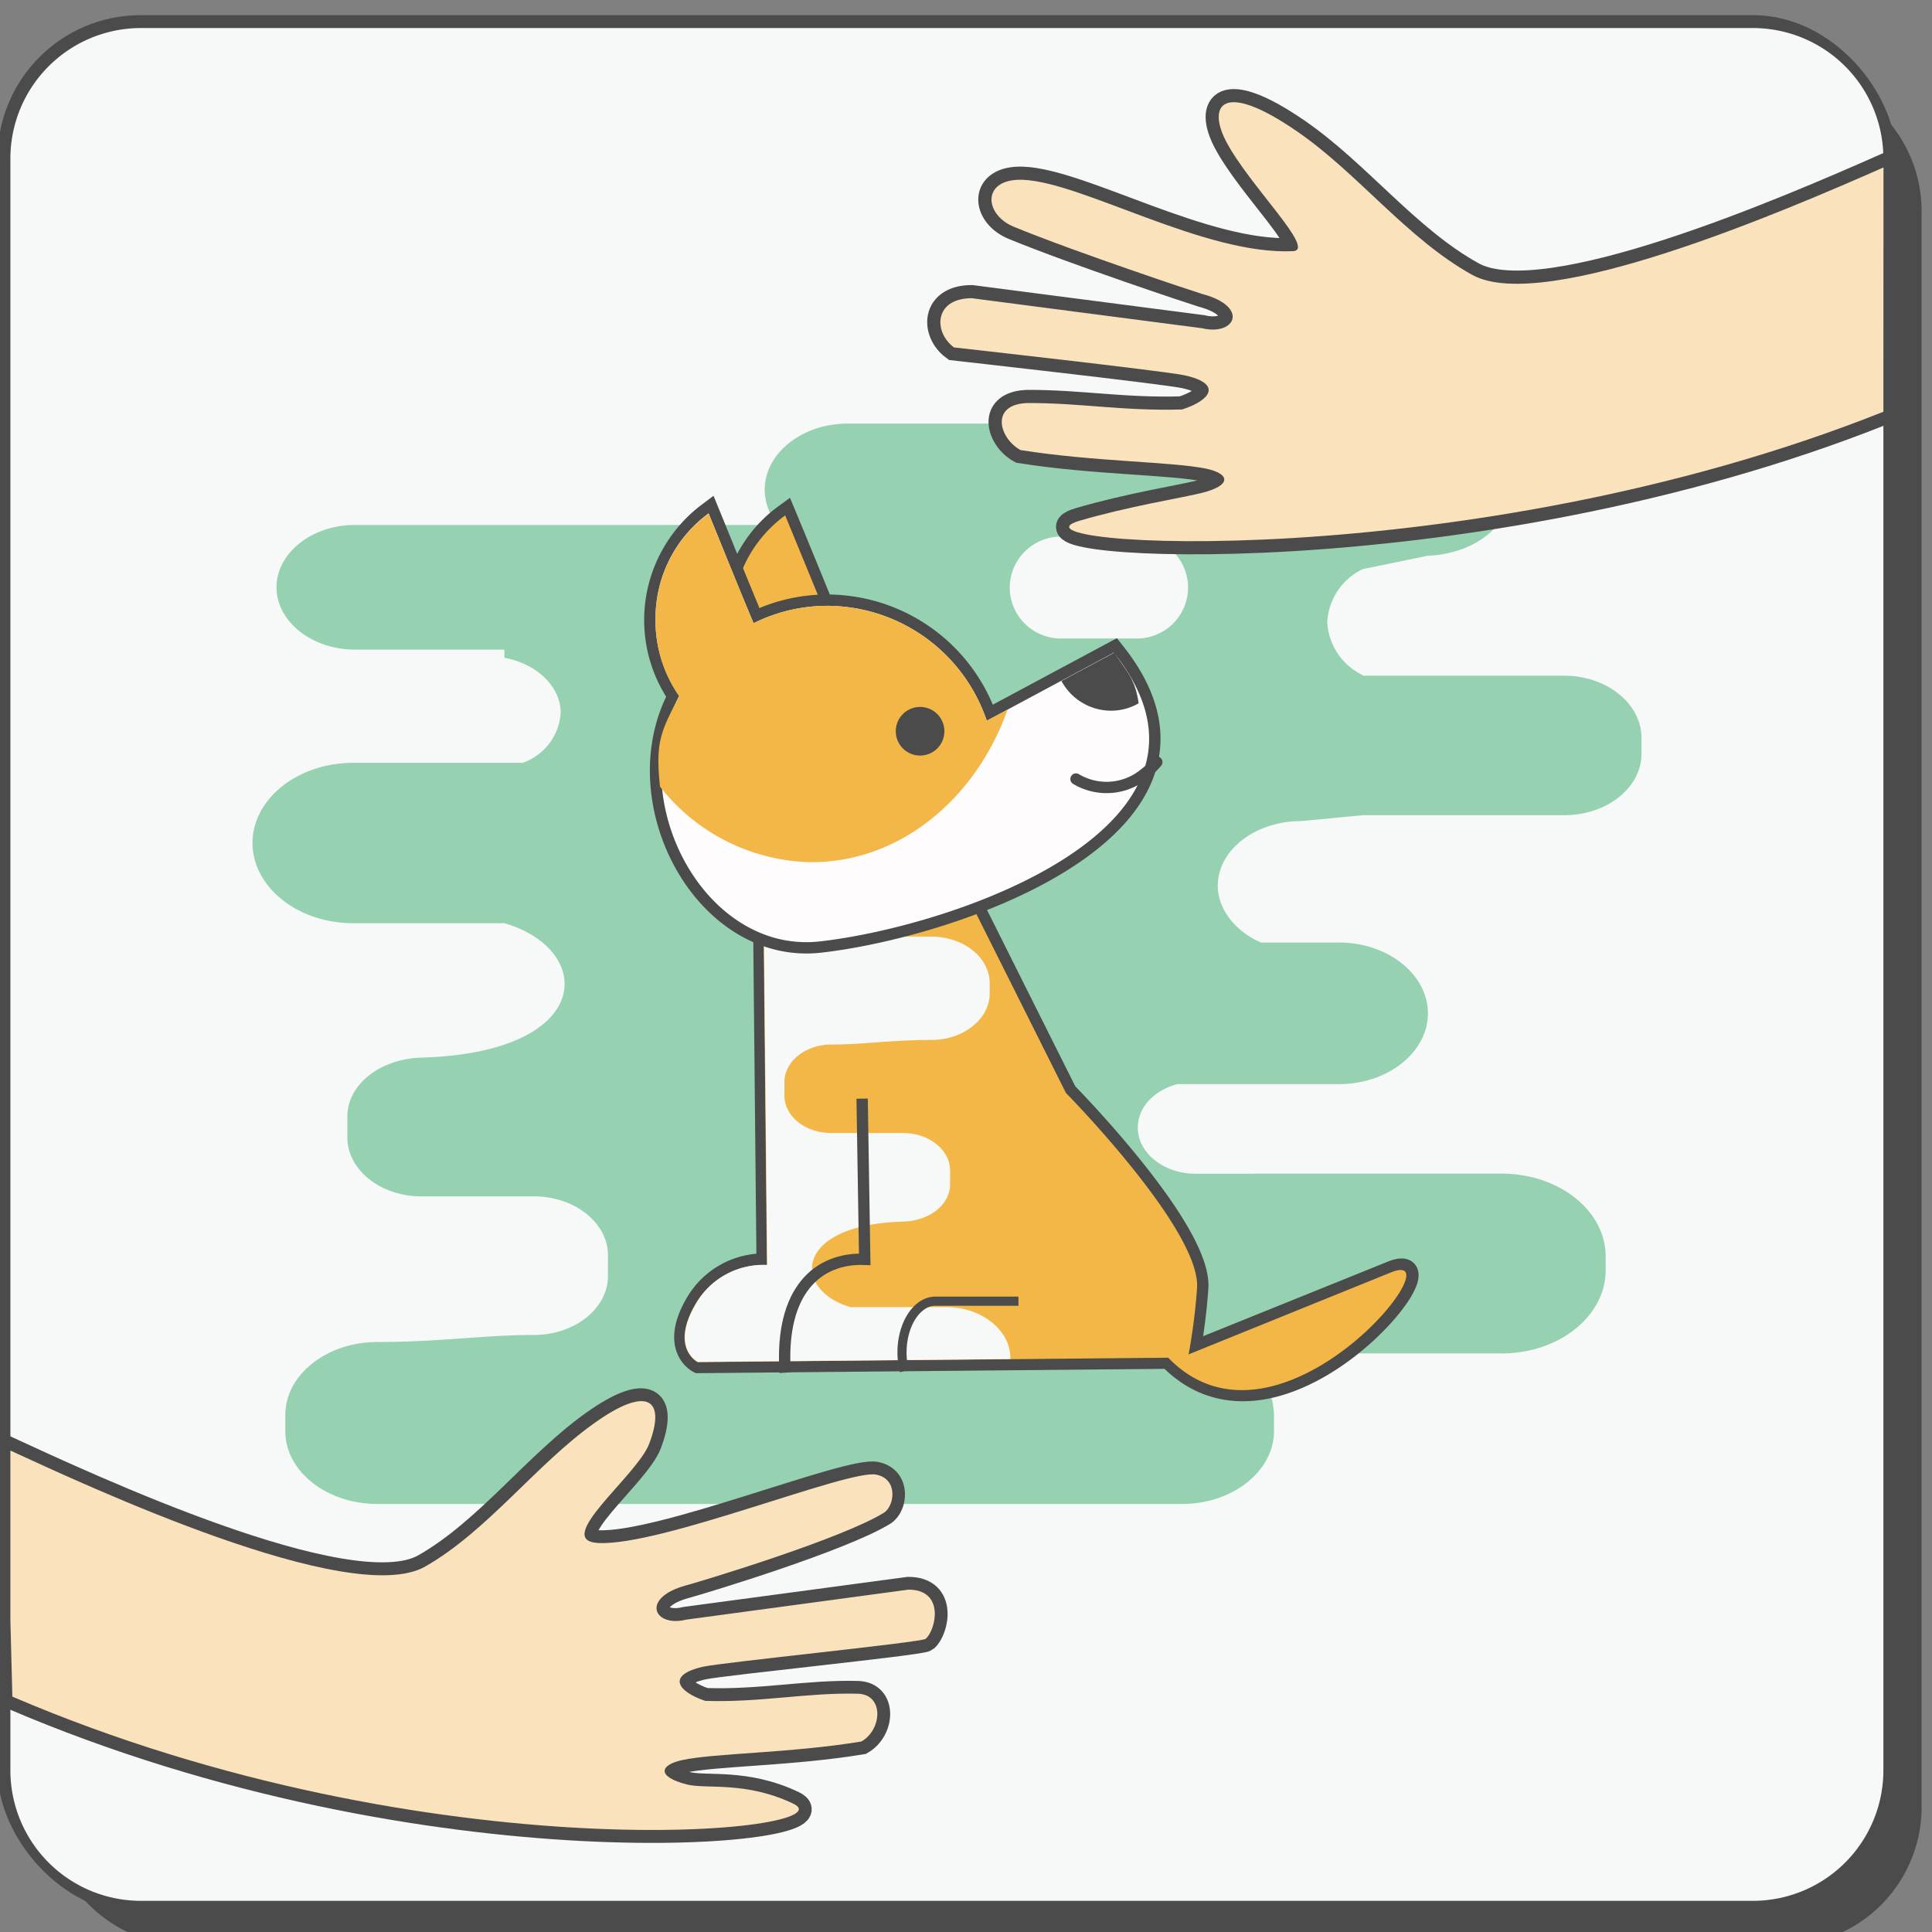 <svg id="Layer_1" data-name="Layer 1" xmlns="http://www.w3.org/2000/svg" viewBox="0 0 186 186"><rect x="0" y="0" width="186" height="186" fill="#808080" stroke="none"/><defs><style>.cls-1{fill:#4b4b4b;}.cls-1,.cls-13,.cls-3,.cls-4,.cls-6,.cls-9{fill-rule:evenodd;}.cls-10,.cls-11,.cls-12,.cls-14,.cls-2,.cls-5,.cls-7,.cls-8{fill:none;stroke:#4b4b4b;stroke-miterlimit:22.93;}.cls-2{stroke-width:2.48px;}.cls-3{fill:#f7f8f8;}.cls-4{fill:#96d2b1;}.cls-5{stroke-width:2.18px;}.cls-6{fill:#f3b747;}.cls-7{stroke-width:1.09px;}.cls-8{stroke-width:2.18px;}.cls-9{fill:#fffcfd;}.cls-10{stroke-linecap:round;stroke-width:1.09px;}.cls-11{stroke-width:0.88px;}.cls-12{stroke-width:2.48px;}.cls-13{fill:#fae2bc;}.cls-14{stroke-width:2.53px;}</style></defs><title>01-tilky vlasnyk</title><path class="cls-1" d="M18,7H171.7A13.34,13.34,0,0,1,185,20.28V174a13.33,13.33,0,0,1-13.3,13.3H18A13.34,13.34,0,0,1,4.68,174V20.28A13.35,13.35,0,0,1,18,7"/><rect class="cls-2" x="1.01" y="2.7" width="180.32" height="180.32" rx="12.53" ry="12.53"/><path class="cls-3" d="M13.53,2.7H168.79a12.57,12.57,0,0,1,12.53,12.53V170.49A12.57,12.57,0,0,1,168.79,183H13.53A12.57,12.57,0,0,1,1,170.49V15.23A12.57,12.57,0,0,1,13.53,2.7"/><path class="cls-4" d="M97.21,56.57h0a4.93,4.93,0,0,1,4.91-4.91h7.36a4.92,4.92,0,0,1,4.9,4.91h0a4.92,4.92,0,0,1-4.9,4.9h-7.36a4.92,4.92,0,0,1-4.91-4.9m53.37,8.48H131.2V65a6,6,0,0,1-3.42-5.11h0a6,6,0,0,1,3.42-5.1l6.27-1.29c4.38-.16,8-2.87,8-6.36h0c0-3.5-3.59-6.36-8-6.36H81.62c-4.39,0-8,2.86-8,6.36h0a5.4,5.4,0,0,0,1.25,3.4H34.17c-4.15,0-7.55,2.71-7.55,6s3.4,6,7.55,6H48.56v.79c3.09.56,5.42,2.74,5.42,5.31h0a5.47,5.47,0,0,1-3.66,4.8H34c-5.33,0-9.69,3.47-9.69,7.72h0c0,4.24,4.36,7.72,9.69,7.72H48.56c8.75,2.55,8.73,12.46-8,12.94-3.91.11-7.12,2.55-7.12,5.68v2c0,3.12,3.2,5.68,7.12,5.68H51.41c3.92,0,7.12,2.55,7.12,5.67v2c0,3.12-3.2,5.67-7.12,5.67-4.84,0-9,.68-15.1.68-4.86,0-8.84,3.17-8.84,7v1.59c0,3.87,4,7,8.84,7h77.51c4.86,0,8.83-3.17,8.83-7v-1.59a6.21,6.21,0,0,0-2-4.44v-1.46h23.93c5.49,0,10-3.58,10-8v-1.36c0-4.37-4.49-7.95-10-7.95H120.66V113H115.1c-3.06,0-5.56-2-5.56-4.43,0-2,1.6-3.61,3.81-4.2h15.57c4.7,0,8.55-3.07,8.55-6.81s-3.85-6.82-8.55-6.82H121.4c-2.47-1.06-4.16-3.22-4.16-5.46,0-3.48,3.65-6.23,8-6.23l6-.57h19.38c4.07,0,7.41-2.65,7.41-5.9V71C158,67.7,154.65,65.05,150.58,65.05Z"/><path class="cls-5" d="M91,82l11.62,23.22s13.08,13.27,12.62,18.82a56.45,56.45,0,0,1-.81,6.34L134,122.48c6.68-2.7-10.78,19.24-21.44,8.21l-45.31.42s-2.67-1.33-.22-5.56a7.5,7.5,0,0,1,6.89-3.78l-.39-39.35Z"/><path class="cls-6" d="M91,82l11.62,23.22s13.08,13.28,12.62,18.83a56.45,56.45,0,0,1-.81,6.34l19.48-7.89c6.68-2.7-10.78,19.24-21.44,8.21l-45.31.43s-2.67-1.34-.22-5.56a7.5,7.5,0,0,1,6.89-3.78l-.39-39.35Z"/><path class="cls-3" d="M97.27,130.84l-30.08.28s-2.67-1.34-.22-5.56a7.5,7.5,0,0,1,6.89-3.78l-.31-31.61H89.66c3.09,0,5.62,2,5.62,4.48v1c0,2.46-2.53,4.47-5.62,4.47-3.87,0-6.53.44-9.61.44-2.49,0-4.53,1.62-4.53,3.61v1.3c0,2,2,3.61,4.53,3.61h6.89c2.49,0,4.53,1.62,4.53,3.61V114c0,2-2,3.53-4.53,3.61-10.63.3-10.64,6.6-5.07,8.23h9.24c3.39,0,6.16,2.21,6.16,4.91h0v.09"/><path class="cls-7" d="M83,105.77l.25,15.47c-4.41-.17-8.2,2.88-7.66,10.91"/><path class="cls-8" d="M71,56.16a12.31,12.31,0,0,1,4.58-6.54c1.08,2.59,2.32,5.63,3.58,8.71A16.14,16.14,0,0,0,72.54,60Z"/><path class="cls-6" d="M71,56.16a12.38,12.38,0,0,1,4.59-6.54c1.07,2.59,2.32,5.63,3.58,8.71A16.06,16.06,0,0,0,72.55,60Z"/><path class="cls-8" d="M80,58.33A16.22,16.22,0,0,1,95,69.39l12.24-6.56c13.1,16.45-15,26.29-28.28,27.8C67.91,91.89,60,77.15,65.39,67a12.82,12.82,0,0,1,2.83-17.55C69.5,52.58,71,56.31,72.54,60A15.88,15.88,0,0,1,80,58.33Z"/><path class="cls-9" d="M80,58.33a16.25,16.25,0,0,1,15,11.06l12.23-6.56c13.11,16.45-15,26.29-28.28,27.8C67.91,91.89,60,77.15,65.39,67a12.72,12.72,0,0,1-2.28-7.58,12.52,12.52,0,0,1,5.11-10C69.51,52.58,71,56.31,72.55,60A15.84,15.84,0,0,1,80,58.33"/><path class="cls-6" d="M80,58.33a16.25,16.25,0,0,1,15,11.06l2-1.07C93.89,77.07,86.41,83.17,77.81,83a18.93,18.93,0,0,1-14.27-7.27c-.45-4.25.06-5.3,1.85-8.7a12.72,12.72,0,0,1-2.28-7.58,12.52,12.52,0,0,1,5.11-10C69.51,52.58,71,56.31,72.55,60A15.84,15.84,0,0,1,80,58.33"/><path class="cls-1" d="M88.62,68.06a2.34,2.34,0,1,1-2.38,2.29,2.34,2.34,0,0,1,2.38-2.29"/><path class="cls-10" d="M103.59,75a5.73,5.73,0,0,0,6.59-.5,7.08,7.08,0,0,0,1.19-1.13"/><path class="cls-1" d="M102.19,65.56l5.09-2.73c1.17,1.83,2,2.47,2.34,4.88a5.3,5.3,0,0,1-2.77.71,5.44,5.44,0,0,1-4.66-2.86"/><path class="cls-11" d="M87.07,132a7,7,0,0,1-.23-1.8h0c0-2.71,1.44-4.93,3.21-4.93h8"/><path class="cls-12" d="M1.19,163.34c40.45,17.34,81,13,75.15,10.3-4.62-2.19-8.34-1.35-10.25-1.84-2.9-.75-2.59-1.88-.43-2.34,3.19-.69,10.4-.66,17.27-1.79,2-1.15,2.19-4.53-.34-4.6-4.82-.13-9.33.86-14.69.68-2.69-.89-3.77-2.5-.21-3.29,1.85-.41,21-2.33,21.41-2.68,1-.85,1.88-4.73-1.64-4.73L66,155.93c-3.09.77-4.43-2.09,0-3.29,1.76-.48,15-4.5,19.06-7,1.05-.65,1.39-3.23-.73-3.67-2.65-.55-20.69,6.88-26.77,6.59-4.5-.22,3.71-6.48,4.89-9.54,1.64-4.3-.13-5.68-5.3-2-5.61,4-10.23,10.35-16.26,13.79C33.74,154.89,8.29,143,1,139.65V156Z"/><path class="cls-13" d="M1.19,163.34c40.45,17.33,81,13,75.15,10.29-4.61-2.19-8.34-1.35-10.24-1.84-2.9-.75-2.59-1.87-.43-2.34,3.18-.68,10.39-.66,17.26-1.79,2-1.14,2.2-4.53-.34-4.6-4.82-.13-9.33.86-14.69.69-2.68-.89-3.76-2.5-.2-3.29,1.85-.42,21-2.34,21.41-2.68,1-.85,1.88-4.74-1.65-4.74l-21.41,2.89c-3.1.77-4.43-2.09,0-3.3,1.76-.48,15-4.49,19.06-7,1-.65,1.39-3.22-.74-3.66-2.64-.56-20.68,6.88-26.76,6.58-4.5-.21,3.71-6.47,4.88-9.53,1.65-4.3-.13-5.69-5.29-2-5.62,4-10.24,10.35-16.27,13.8C33.74,154.89,8.29,143,1,139.65V156Z"/><path class="cls-14" d="M181.32,39.64c-40.13,16-85.67,12.92-77.41,10.5,4.75-1.4,9.79-2.19,11.76-2.68,3-.75,2.68-1.88.45-2.34-3.3-.69-10.76-.66-17.88-1.79-2.1-1.15-3-4.53.85-4.53,5,0,9.16.79,14.71.62,2.78-.9,3.9-2.51.22-3.3-1.92-.41-22.17-2.68-22.17-2.68-2-1.46-1.95-4.73,1.7-4.73l22.17,2.88c3.21.78,4.59-2.08,0-3.29-.37-.1-12.12-4-18.13-6.47-2.91-1.2-3.09-4.68.89-4.52,5.72.23,17.48,7.26,26,6.87,2.27-.11-4.14-6.23-6.4-10.51-1.88-3.55-.42-6,6.83-1,5.81,4,10.6,10.35,16.84,13.79,6.94,3.84,30.36-6.27,39.59-10.35Z"/><path class="cls-13" d="M181.32,39.64c-40.13,16-85.66,12.92-77.41,10.5,4.76-1.4,9.79-2.19,11.77-2.68,3-.75,2.68-1.87.44-2.34-3.29-.68-10.76-.66-17.87-1.79-2.1-1.14-3-4.53.85-4.53,5,0,9.16.79,14.71.62,2.78-.89,3.89-2.5.21-3.29-1.92-.42-22.17-2.68-22.17-2.68-2-1.46-1.94-4.74,1.71-4.74l22.17,2.89c3.2.77,4.59-2.09,0-3.3-.37-.1-12.13-4-18.13-6.47-2.91-1.2-3.09-4.68.88-4.52,5.73.23,17.49,7.27,26,6.87,2.27-.1-4.14-6.23-6.41-10.51-1.87-3.55-.41-6,6.83-1,5.82,4,10.6,10.35,16.85,13.8,6.94,3.83,30.35-6.28,39.58-10.35Z"/></svg>